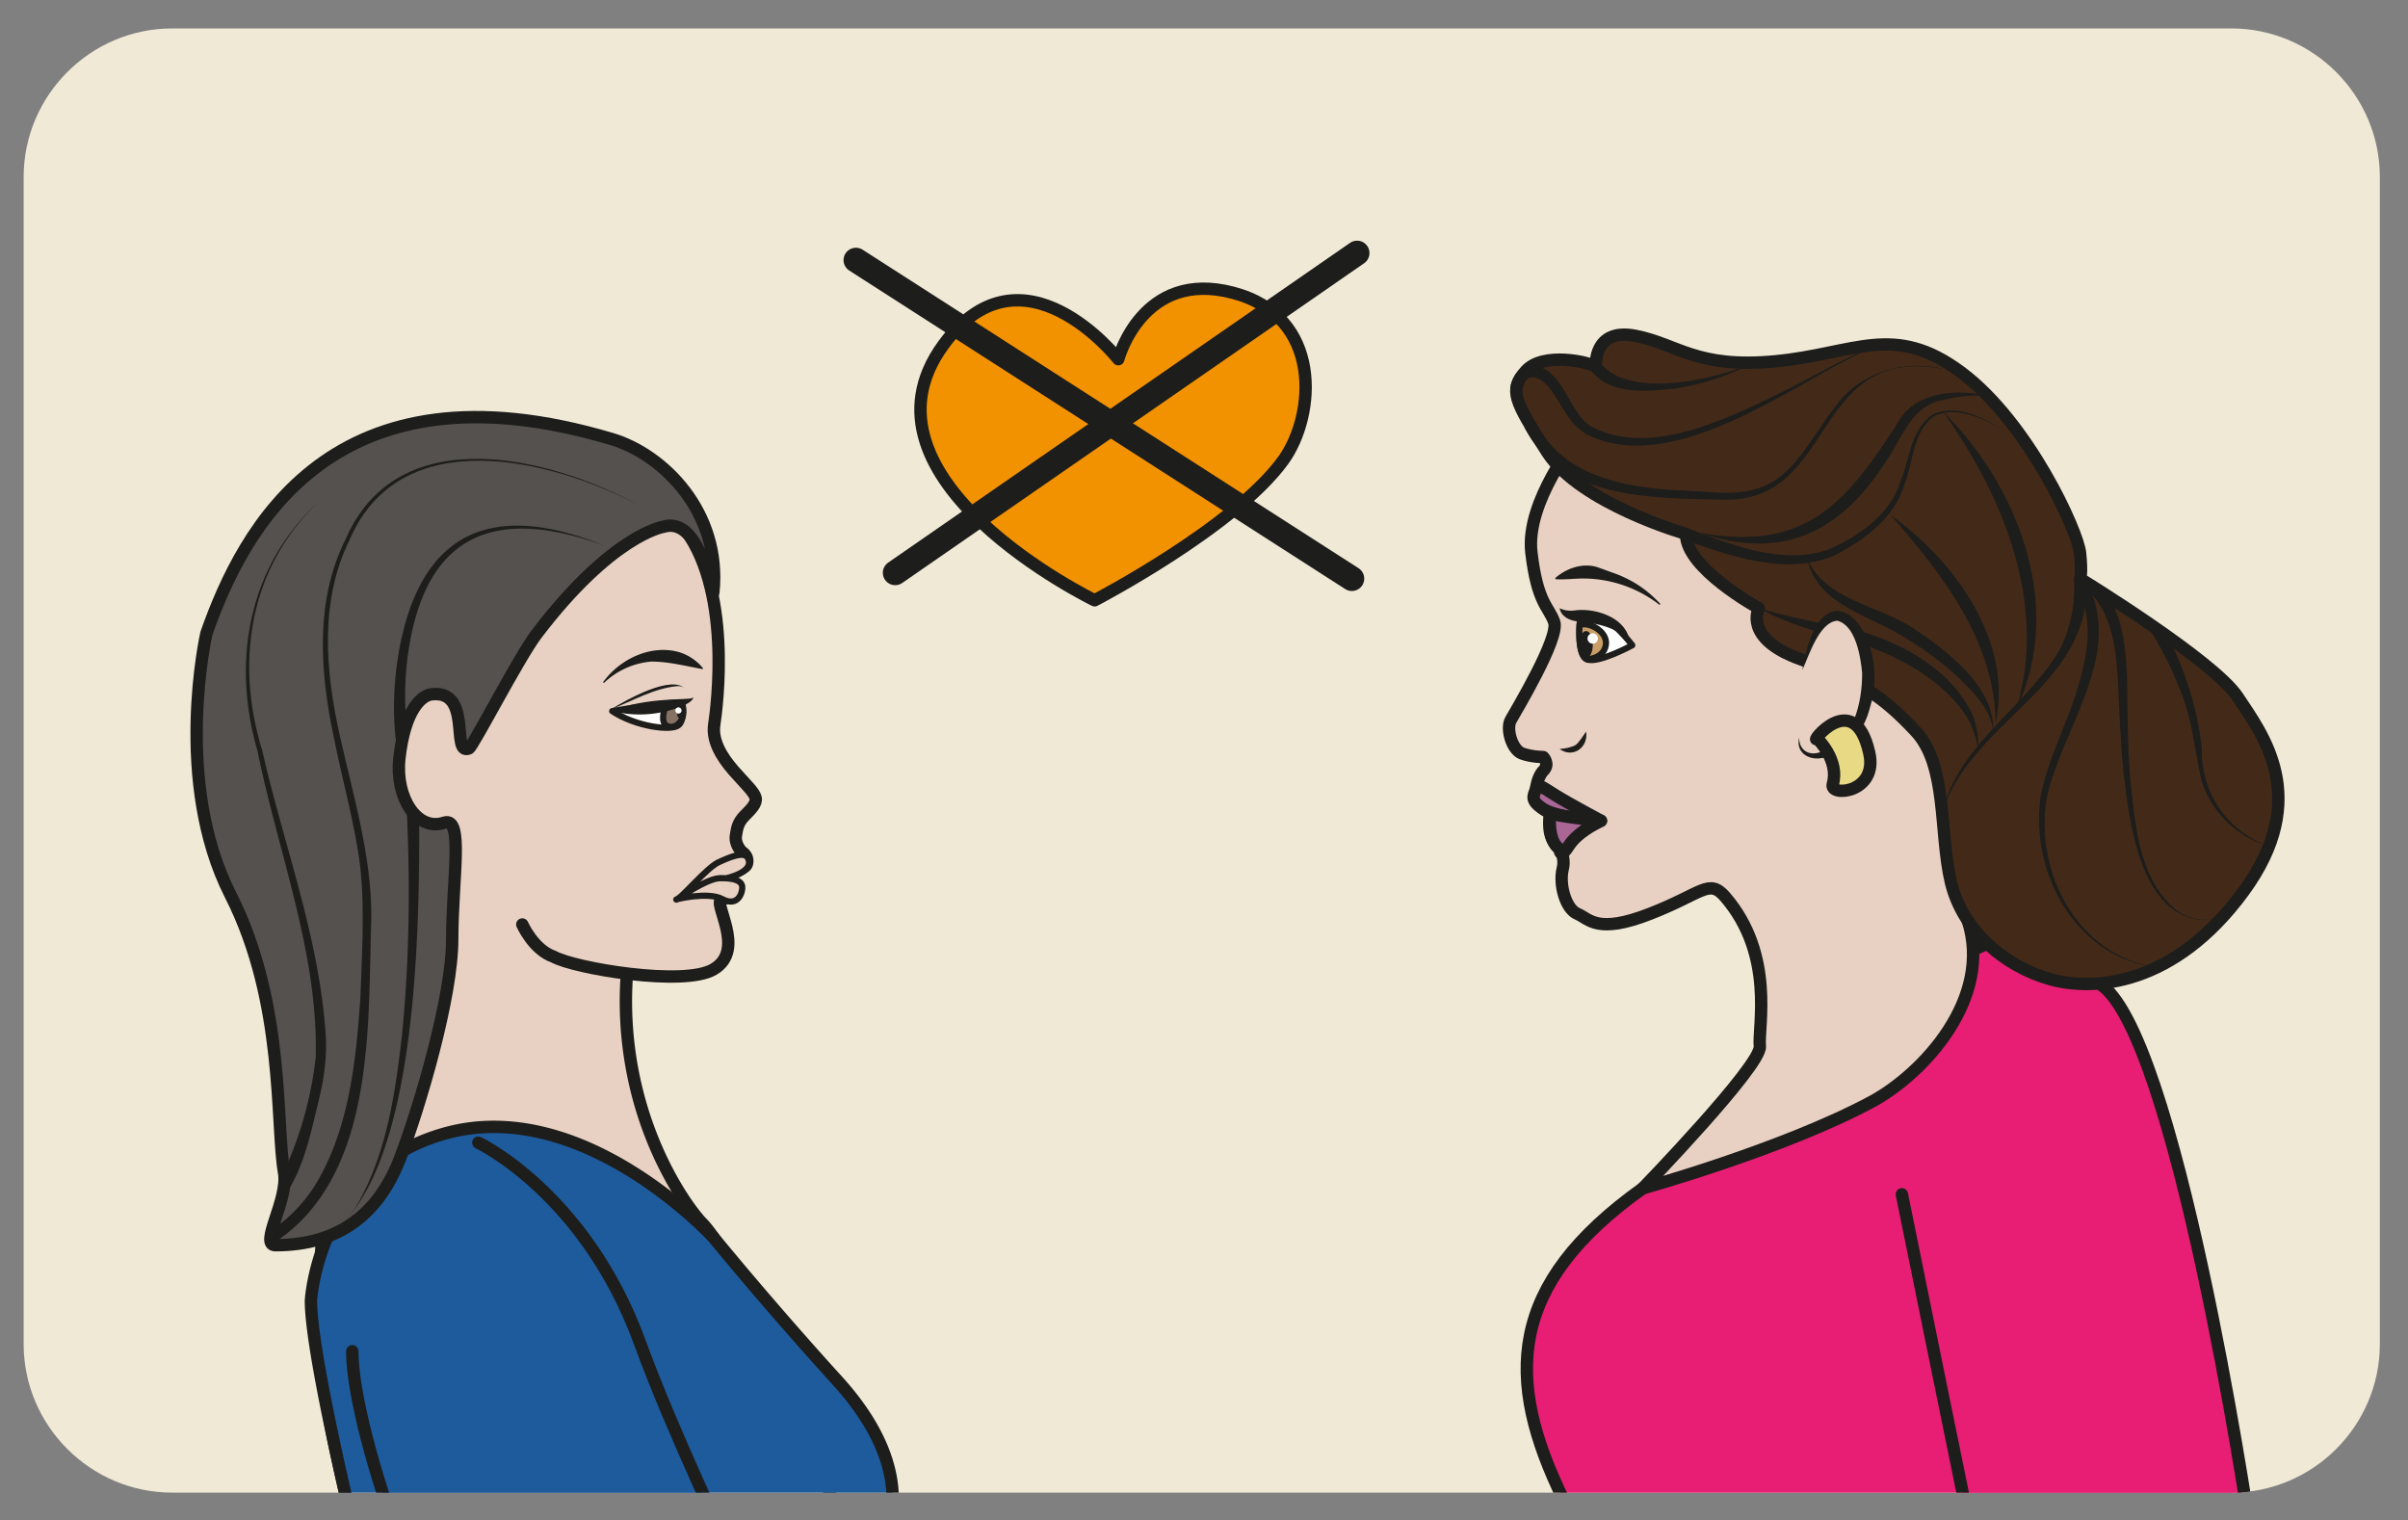 <?xml version="1.0" encoding="UTF-8" standalone="no"?><svg xmlns="http://www.w3.org/2000/svg" xml:space="preserve" viewBox="0 0 259.22 163.66"><rect x="0" y="0" width="259.22" height="163.66" fill="#808080" stroke="none"/><defs><clipPath id="a" clipPathUnits="userSpaceOnUse"><path d="M13.91 120.48c-6.6 0-12-5.4-12-12V14.24c0-6.6 5.4-12 12-12h166.28c6.6 0 12 5.4 12 12v94.24c0 6.6-5.4 12-12 12z"/></clipPath></defs><g clip-path="url(#a)" transform="matrix(1.333 0 0 -1.333 0 163.66)"><path d="M209.8-46.72H-30.13V135h239.91z" style="fill:#f0e9d6;fill-opacity:1;fill-rule:nonzero;stroke:none"/><path d="M0 0s-2.63-3.36-2.94-5.23c-.83-11.24 4.77-18.86 6.1-20.2 1.34-1.33 6.55-9.85 7.89-15 1.33-5.14 3.93-8.79 3.55-12.6-.38-3.8.38-19.5.65-23.88.26-4.38 3.96-31.1 2.44-38.9-1.52-7.82-3.81-31.44-6.48-39.06-2.67-7.62-5.52-14.1-5.71-16.57-.2-2.48-2.67-6.29-3.05-8-.38-1.72-.76-5.53-2.67-8.2-1.9-2.66-3.47-5.32-3.45-8.37.02-3.05-2.45-28.96-3.98-35.63-1.52-6.67-2.47-21.33 0-22.86 2.48-1.52 24.44-10.85 26.89-11.42 2.45-.58-8.41-3.06-8.41-3.06s-2.29-1.46-5.33-1.4c-3.05.07-13.14 1.98-14.67 1.4-1.53-.57-14.29 3.43-13.53 9.72.76 6.29 3.05 10.86.57 19.24-2.47 8.38-7.23 21.53-5.33 33.34 1.9 11.8 9.15 26.48 8.76 35.81-.38 9.34.16 43.93-1.37 45.65-1.52 1.71-2.88 10.09-2.74 15.24.21 7.58.7 14.13 3.19 20.17 1.6 3.88 2.66 7.25 2.06 9.86-1.52 6.66-8.57 33.04-9.53 39.52-.95 6.48-1.7 21.58 4.4 28.82a18.28 18.28 0 0 1 3.25 5.85c.36 3.88-.96 9.66-.96 9.66" style="fill:#e8d1c2;fill-opacity:1;fill-rule:nonzero;stroke:#1d1d1b;stroke-width:1;stroke-linecap:round;stroke-linejoin:round;stroke-miterlimit:10;stroke-dasharray:none;stroke-opacity:1" transform="translate(53.57 49.4)"/><path d="M0 0c.52 9.94-1.78 26.66-3.1 26.63L-5.5 59.67c2.6 1.28 8.5 7.88 0 17.29a320.2 320.2 0 0 0-10.04 11.6s-10.5 11.49-21.63 8.43c-10.34-2.84-10.89-13.52-10.89-13.52 0-4.91 4.44-22.56 4.44-22.56s6.33-23.23 6.45-25.74c.12-2.51-2.06-9.86-2.06-9.86s-8.4-12.56-7.08-20.86c1.32-8.3 6.06-15.1 7.05-17.9 0 0 .3-19.89-1.65-28.07a249.72 249.72 0 0 0-5.54-18.72s9.82-9.35 18.26-8.77c8.43.59 20.3 4.18 23.35 3.6 3.06-.59 1.11 24.18 1.72 34.7C-2.34-17.48-1.14-21.97 0 0" style="fill:#1d5b9c;fill-opacity:1;fill-rule:nonzero;stroke:none" transform="translate(73.17 -65.73)"/><path d="M0 0c.52 9.94-1.78 26.66-3.1 26.63L-5.5 59.67c2.6 1.28 8.5 7.88 0 17.29a320.2 320.2 0 0 0-10.04 11.6s-10.5 11.49-21.63 8.43c-10.34-2.84-10.89-13.52-10.89-13.52 0-4.91 4.44-22.56 4.44-22.56s6.33-23.23 6.45-25.74c.12-2.51-2.06-9.86-2.06-9.86s-8.4-12.56-7.08-20.86c1.32-8.3 6.06-15.1 7.05-17.9 0 0 .3-19.89-1.65-28.07a249.72 249.72 0 0 0-5.54-18.72s9.82-9.35 18.26-8.77c8.43.59 20.3 4.18 23.35 3.6 3.06-.59 1.11 24.18 1.72 34.7C-2.34-17.48-1.14-21.97 0 0Z" style="fill:none;stroke:#1d1d1b;stroke-width:1;stroke-linecap:round;stroke-linejoin:round;stroke-miterlimit:10;stroke-dasharray:none;stroke-opacity:1" transform="translate(73.17 -65.73)"/><path d="M0 0s8.67-4.1 13.06-16.18c2.61-7.17 7.47-17.3 7.47-17.3S6.55-44.98 1.78-44.68c-4.77.3-12 21.3-11.96 27.84" style="fill:#1d5b9c;fill-opacity:1;fill-rule:nonzero;stroke:#1d1d1b;stroke-width:1;stroke-linecap:round;stroke-linejoin:round;stroke-miterlimit:10;stroke-dasharray:none;stroke-opacity:1" transform="translate(38.63 30.5)"/><path d="M0 0s.9-2.04 2.53-2.6c1.69-.94 10.5-2.43 12.9-1.03 2.75 1.6-.2 5.5.71 5.68 1.03.2.7.54.7.54.33 1.04-2.2.35-1.28.85.83.45 2.38 1.02 2.55 1.38 0 0 .3.6-.4 1.07 0 0-.57.57-.46 1.29.1.7.21 1.09.7 1.6.5.5 1 .99.89 1.45-.11.47-.84 1.13-1.78 2.2-.94 1.08-1.76 2.4-1.56 3.71.2 1.32 1.55 11.16-2.7 16.2 0 0-1.82 4.28-3.88 2.6-.78-.63-6.9 1.5-10.77-.75-6.32-3.7-8.84-14.83-9.68-17.15-2.07-5.7-1.69-19.77-1.69-19.77" style="fill:#e8d1c2;fill-opacity:1;fill-rule:nonzero;stroke:#1d1d1b;stroke-width:1;stroke-linecap:round;stroke-linejoin:round;stroke-miterlimit:10;stroke-dasharray:none;stroke-opacity:1" transform="translate(42.18 48.12)"/><path d="M0 0c-2.19-.73-3.95 2.04-3.62 5.16.44 4.05 1.84 5.1 2.56 5.2C2.33 10.81.51 5.37 2 6c.32.14 4.03 7.35 5.46 9.23 6.08 8 10.21 8.66 10.21 8.66 3.19 1 3.97-6.18 4.07-5.27.66 6.47-4.07 11.12-8.17 12.35-22.63 6.76-29.83-7.31-32.77-15.68 0 0-2.73-11.93 1.95-21.13 4.4-8.65 3.64-18.5 4.32-22.42.38-2.17-2.04-5.86-.7-5.86 5.15 0 8.36 2.55 10.08 7.05C-1.97-22.91.65-14.1.65-9.4.66-4.47 1.6.53 0 0" style="fill:#54514e;fill-opacity:1;fill-rule:nonzero;stroke:none" transform="translate(35.87 56.34)"/><path d="M0 0c-2.19-.73-3.95 2.04-3.62 5.16.44 4.05 1.84 5.1 2.56 5.2C2.33 10.81.51 5.37 2 6c.32.14 4.03 7.35 5.46 9.23 6.08 8 10.21 8.66 10.21 8.66 3.19 1 3.97-6.18 4.07-5.27.66 6.47-4.07 11.12-8.17 12.35-22.63 6.76-29.83-7.31-32.77-15.68 0 0-2.73-11.93 1.95-21.13 4.4-8.65 3.64-18.5 4.32-22.42.38-2.17-2.04-5.86-.7-5.86 5.15 0 8.36 2.55 10.08 7.05C-1.97-22.91.65-14.1.65-9.4.66-4.47 1.6.53 0 0Z" style="fill:none;stroke:#1d1d1b;stroke-width:1;stroke-linecap:butt;stroke-linejoin:round;stroke-miterlimit:10;stroke-dasharray:none;stroke-opacity:1" transform="translate(35.87 56.34)"/><path d="M0 0s.24-1.3-.28-1.75c-.56-.5-3.44-.14-5.37 1.13 0 0 4.85.85 5.65.62" style="fill:#fff;fill-opacity:1;fill-rule:nonzero;stroke:none" transform="translate(55.09 65.97)"/><path d="M0 0s.24-1.3-.28-1.75c-.56-.5-3.44-.14-5.37 1.13 0 0 4.85.85 5.65.62z" style="fill:none;stroke:#1d1d1b;stroke-width:.5;stroke-linecap:butt;stroke-linejoin:round;stroke-miterlimit:10;stroke-dasharray:none;stroke-opacity:1" transform="translate(55.09 65.97)"/><path d="M0 0c-1.44.26-2.7.6-4.12.6A6.3 6.3 0 0 1-7.9-1.1c-.04-.05-.12.02-.08.06C-6.64.8-4.16 2-1.88 1.37A4 4 0 0 0 .06.08C.09.04.05-.02 0 0" style="fill:#1d1d1b;fill-opacity:1;fill-rule:nonzero;stroke:none" transform="translate(56.7 68.75)"/><path d="M0 0s-.65-1.48.04-1.82c.7-.33 1.63.49 1.22 1.82L.16.01" style="fill:#877164;fill-opacity:1;fill-rule:nonzero;stroke:#1d1d1b;stroke-width:.5;stroke-linecap:butt;stroke-linejoin:miter;stroke-miterlimit:10;stroke-dasharray:none;stroke-opacity:1" transform="translate(53.83 65.97)"/><path d="M0 0c-.04-.27-.2-.48-.37-.45-.17.02-.27.26-.23.54.04.27.2.47.37.45C-.06.52.04.27 0 0" style="fill:#1d1d1b;fill-opacity:1;fill-rule:nonzero;stroke:none" transform="translate(55.28 65.23)"/><path d="M0 0c1.88.78 3.8.9 5.76.98.27.03.56-.01.8.13-.1-.32-.42-.45-.66-.6A9.13 9.13 0 0 0 0 0" style="fill:#1d1d1b;fill-opacity:1;fill-rule:nonzero;stroke:none" transform="translate(49.44 65.35)"/><path d="M0 0c1.16.72 5.01 2.92 6.07 1.6-.16.23-.45.29-.7.28C3.46 1.7 1.75.68 0 0" style="fill:#1d1d1b;fill-opacity:1;fill-rule:nonzero;stroke:none" transform="translate(49.33 65.49)"/><path d="M0 0s2.4.5 1.75 1.66c-.3.54-1.45.05-2.36-.37-.92-.41-3.08-3-3.4-3.01-.2 0 2.54.67 3.7.05 1.34-.73 1.7.65 1.61 1.06C1.2-.16.56.03-.5.01c-1.07-.02-3.5-1.73-3.5-1.73" style="fill:#e8d1c2;fill-opacity:1;fill-rule:nonzero;stroke:#1d1d1b;stroke-width:.5;stroke-linecap:round;stroke-linejoin:round;stroke-miterlimit:10;stroke-dasharray:none;stroke-opacity:1" transform="translate(58.63 51.85)"/><path d="M0 0c-7.28 3.86-19.44 6.8-23.5-2.79-2.4-4.88-1.94-10.52-.78-15.7 1.16-5.22 2.83-10.54 2.52-15.97-.21-8.44.1-19.91-7.86-25.07l-.5.87c1.49.86 2.72 2.1 3.69 3.54 2.87 4.5 3.45 10.04 3.82 15.3.12 3.54.38 7.18-.01 10.7-.44 3.53-1.46 7-2.15 10.53-1.11 5.23-1.5 11.02.99 15.94C-19.58 7-7.33 4.02 0 0" style="fill:#1d1d1b;fill-opacity:1;fill-rule:nonzero;stroke:none" transform="translate(51.71 81.92)"/><path d="M0 0c-8.63 3.13-14.32 1.08-15.77-8.5a24.21 24.21 0 0 1-.01-7.18l-1-.15c-.3 2.51-.17 5.01.27 7.46C-14.7 1.36-8.78 3.55 0 0" style="fill:#1d1d1b;fill-opacity:1;fill-rule:nonzero;stroke:none" transform="translate(48.76 78.73)"/><path d="M0 0c.02-8.32.1-29.9-7.7-34.37a7.95 7.95 0 0 1 3.02 3.25c2.12 4.01 2.77 8.6 3.29 13.05.6 5.98.67 12.03.4 18.02L0 0" style="fill:#1d1d1b;fill-opacity:1;fill-rule:nonzero;stroke:none" transform="translate(33.85 57.2)"/><path d="M0 0c-5.53-5.29-6.7-12.89-4.5-20C-2.77-27.65.11-35.06.63-42.98c.13-1.84-.16-3.69-.6-5.48-.6-2.43-1.07-4.83-2.38-7.03l-.78.63A30.3 30.3 0 0 1-.17-44.78c.2 8.42-3.04 16.5-4.7 24.7C-6.97-12.88-5.64-5.2 0 0" style="fill:#1d1d1b;fill-opacity:1;fill-rule:nonzero;stroke:none" transform="translate(25.67 82.2)"/><path d="M0 0a.25.25 0 1 0-.5 0A.25.25 0 0 0 0 0" style="fill:#fff;fill-opacity:1;fill-rule:nonzero;stroke:none" transform="translate(55.04 65.4)"/><path d="M0 0c1 6.85 2.63 16.14-3.82 23.8-1.61 1.91-3.66 9.4-4.4 11.55-.37 4.1 5.09 8.85 5.09 8.85l-21.58-4.12c-7.45 1.08-3.16-9.56-2.82-11.55 6.47-8.03 3.74-10.64 2.33-12.05-1.41-1.41-9.36-8.22-13.43-14.32" style="fill:#e8d1c2;fill-opacity:1;fill-rule:nonzero;stroke:#1d1d1b;stroke-width:1;stroke-linecap:round;stroke-linejoin:round;stroke-miterlimit:10;stroke-dasharray:none;stroke-opacity:1" transform="translate(168.23 20.05)"/><path d="M0 0c.65-11.14 1.87-37.02 5.11-36.4 3.24.62 15.78-3.18 24.71-3.8 8.92-.62 19.32 9.28 19.32 9.28s-3.8 11.14-5.87 19.8c-2.06 8.67-.39 26.58-.39 26.58 1.04 2.97 4.71 13.28 6.11 22.07 1.4 8.78-7.49 22.07-7.49 22.07s-2.3 7.77-2.18 10.43c.13 2.66 8.7 6.23 8.7 6.23S59.2 82.51 59.2 87.7c0 0-7.6 46.06-16.31 49.45-6.24 2.44-21.7-13.05-21.7-13.05s-7.07-4.33-11.3-7.34c-10.94-7.8-11.18-15.37-6.42-25.12L-.57 61.97c-1.4.04-2.23-17.86-1.68-28.38C-1.05 10.34-.81 14 0 0" style="fill:#e71e73;fill-opacity:1;fill-rule:nonzero;stroke:none" transform="translate(122.78 -89.94)"/><path d="M0 0c.65-11.14 1.87-37.02 5.11-36.4 3.24.62 15.78-3.18 24.71-3.8 8.92-.62 19.32 9.28 19.32 9.28s-3.8 11.14-5.87 19.8c-2.06 8.67-.39 26.58-.39 26.58 1.04 2.97 4.71 13.28 6.11 22.07 1.4 8.78-7.49 22.07-7.49 22.07s-2.3 7.77-2.18 10.43c.13 2.66 8.7 6.23 8.7 6.23S59.2 82.51 59.2 87.7c0 0-7.6 46.06-16.31 49.45-6.24 2.44-21.7-13.05-21.7-13.05s-7.07-4.33-11.3-7.34c-10.94-7.8-11.18-15.37-6.42-25.12L-.57 61.97c-1.4.04-2.23-17.86-1.68-28.38C-1.05 10.34-.81 14 0 0Z" style="fill:none;stroke:#1d1d1b;stroke-width:1;stroke-linecap:round;stroke-linejoin:round;stroke-miterlimit:10;stroke-dasharray:none;stroke-opacity:1" transform="translate(122.78 -89.94)"/><path d="M0 0s5.6-27.63 6.14-30c.54-2.35 7.23-4.39 11.07-1.42 3.85 2.97 10.77 5.18 10.77 5.18s-5.9 39.65-12.06 43.27" style="fill:#e71e73;fill-opacity:1;fill-rule:nonzero;stroke:#1d1d1b;stroke-width:1;stroke-linecap:round;stroke-linejoin:round;stroke-miterlimit:10;stroke-dasharray:none;stroke-opacity:1" transform="translate(153.59 26.33)"/><path d="M0 0s-4.2-5.14-3.72-9.26c.48-4.1 1.39-4.35 1.84-5.61.46-1.27-3.1-7.2-3.5-7.91-.4-.71.08-2.37.87-2.7.8-.3 1.75-.3 1.75-.3s.56-.56 0-1.11c-.56-.56-.8-2.14-.48-2.62.31-.47 1.04-.79 1.04-.79s-.33-1.58.38-2.45c0 0 .95-.79.63-2.06-.31-1.26.24-3.24 1.19-3.63.95-.4 1.58-1.67 5.85 0 4.28 1.66 4.77 2.9 6.1 1.35 4.02-4.68 2.62-10.5 2.78-12.05.15-1.54-9.46-11.47-9.46-11.47s11.4 3.18 18.5 7c4.15 2.24 9.82 8.34 7.74 14.66-.84 2.56 3.7 10.47 3.45 17.6-.23 7.11-2.37 22.54-11.78 23.72C13.76 3.56 0 0 0 0" style="fill:#e8d1c2;fill-opacity:1;fill-rule:nonzero;stroke:none" transform="translate(127.39 87.42)"/><path d="M0 0s-4.2-5.14-3.72-9.26c.48-4.1 1.39-4.35 1.84-5.61.46-1.27-3.1-7.2-3.5-7.91-.4-.71.08-2.37.87-2.7.8-.3 1.75-.3 1.75-.3s.56-.56 0-1.11c-.56-.56-.8-2.14-.48-2.62.31-.47 1.04-.79 1.04-.79s-.33-1.58.38-2.45c0 0 .95-.79.63-2.06-.31-1.26.24-3.24 1.19-3.63.95-.4 1.58-1.67 5.85 0 4.28 1.66 4.77 2.9 6.1 1.35 4.02-4.68 2.62-10.5 2.78-12.05.15-1.54-9.46-11.47-9.46-11.47s11.4 3.18 18.5 7c4.15 2.24 9.82 8.34 7.74 14.66-.84 2.56 3.7 10.47 3.45 17.6-.23 7.11-2.37 22.54-11.78 23.72C13.76 3.56 0 0 0 0Z" style="fill:none;stroke:#1d1d1b;stroke-width:1;stroke-linecap:round;stroke-linejoin:round;stroke-miterlimit:10;stroke-dasharray:none;stroke-opacity:1" transform="translate(127.39 87.42)"/><path d="M0 0s-8.55 2.44-11.22 6.61-3.11 5-1.72 6.55c1.39 1.56 5.1.73 5.66.34 0 0-.27 3.16 3.17 2.5 3.44-.67 4.94-2.67 11.33-2.06 6.39.61 9.56 3.17 15-.89C27.66 9 31.66.17 31.82-1.55c.18-1.73 0-2.06 0-2.06s10.79-6.61 12.73-9.55c1.94-2.95 6.05-8.11.47-15.72-5.58-7.61-12.08-8.08-15.64-7.07-3.55 1.01-7.05 3.82-8 7.86-.94 4.04-.27 9.4-2.83 12.14C16-13.22 14-11.81 9.28-10.13 4.55-8.44 5.88-6 5.88-6S-.05-2.78 0 0" style="fill:#432a18;fill-opacity:1;fill-rule:nonzero;stroke:none" transform="translate(136.16 79.66)"/><path d="M0 0s-8.55 2.44-11.22 6.61-3.11 5-1.72 6.55c1.39 1.56 5.1.73 5.66.34 0 0-.27 3.16 3.17 2.5 3.44-.67 4.94-2.67 11.33-2.06 6.39.61 9.56 3.17 15-.89C27.66 9 31.66.17 31.82-1.55c.18-1.73 0-2.06 0-2.06s10.79-6.61 12.73-9.55c1.94-2.95 6.05-8.11.47-15.72-5.58-7.61-12.08-8.08-15.64-7.07-3.55 1.01-7.05 3.82-8 7.86-.94 4.04-.27 9.4-2.83 12.14C16-13.22 14-11.81 9.28-10.13 4.55-8.44 5.88-6 5.88-6S-.05-2.78 0 0z" style="fill:none;stroke:#1d1d1b;stroke-width:1;stroke-linecap:butt;stroke-linejoin:round;stroke-miterlimit:10;stroke-dasharray:none;stroke-opacity:1" transform="translate(136.16 79.66)"/><path d="M0 0c-1.68.95-3.85 2.12-5.76 1.26-1.76-1.2-1.7-3.62-2.42-5.47-.79-2.77-3.27-4.58-5.78-5.85-4.02-1.63-8.47.08-12.3 1.4l.36.92c3.69-1.38 7.82-3.15 11.7-1.74 2.35 1.1 4.83 2.75 5.66 5.4.78 1.81.82 4.35 2.7 5.5 2 .85 4.15-.4 5.84-1.42" style="fill:#1d1d1b;fill-opacity:1;fill-rule:nonzero;stroke:none" transform="translate(162 87.93)"/><path d="M0 0c8.86-1.66 12.09 2.67 16.46 9.52 1.7 1.98 4.51 1.99 6.82 1.55-1.17.02-2.35-.04-3.45-.34-2.62-.43-3.25-2.74-4.55-4.68C11.58.1 6.84-2.37 0 0" style="fill:#1d1d1b;fill-opacity:1;fill-rule:nonzero;stroke:none" transform="translate(137.22 79.77)"/><path d="M0 0c-11.07 2.25-8.68-10.88-18.14-10.5-5.66.12-12.9 0-15.9 5.81l.87.49c2.29-4.72 7.86-5.42 12.57-5.6 1.66-.07 3.32-.33 4.88.07 3.4.72 4.78 4.27 6.78 6.75C-6.97-.18-3.24.9 0 0" style="fill:#1d1d1b;fill-opacity:1;fill-rule:nonzero;stroke:none" transform="translate(157.16 92.93)"/><path d="M0 0c.4 1.73 1.94 2.12 3.22 1 1.4-1.23 1.8-3.39 3.3-4.3 4.94-2.63 11.6.94 16.19 3.19l3.86 2.03c1.3.59 2.63 1.48 4.1 1.4-1.47.04-2.76-.89-4.04-1.51C21.13-1.12 12.4-7.16 6.1-3.91 4.35-2.87 4-.9 2.67.29 1.87.9 1.2.85.98-.2L0 0" style="fill:#1d1d1b;fill-opacity:1;fill-rule:nonzero;stroke:none" transform="translate(122 91.63)"/><path d="M0 0c2.38-2.8 9.28-1.22 12.26.14a19.3 19.3 0 0 0-6.42-2.11C3.6-2.21.58-2.51-.92-.4L0 0" style="fill:#1d1d1b;fill-opacity:1;fill-rule:nonzero;stroke:none" transform="translate(129.34 93.36)"/><path d="M0 0c.48-8.06-7.7-10.88-10.91-17.16a5.3 5.3 0 0 1-.64-2.82c-.14.98.13 1.98.52 2.88 1.98 4.52 6.65 7.32 8.98 11.52C-1.24-3.88-.88-1.9-1-.08z" style="fill:#1d1d1b;fill-opacity:1;fill-rule:nonzero;stroke:none" transform="translate(168.49 76.09)"/><path d="M0 0c6.04-5.96 9.78-15.67 6.02-23.78.15.77.34 1.6.5 2.35C7.7-13.73 4.38-6.18 0 0" style="fill:#1d1d1b;fill-opacity:1;fill-rule:nonzero;stroke:none" transform="translate(156.92 89.53)"/><path d="M0 0c5.17-3.71 9.92-10.16 8.5-16.83C8.44-10.2 4.17-4.77 0 0" style="fill:#1d1d1b;fill-opacity:1;fill-rule:nonzero;stroke:none" transform="translate(152.66 81.21)"/><path d="M0 0c1.53-3.4 5.81-3.72 8.64-5.65 2.7-1.8 6.53-4.72 6.38-8.29-.19 1.79-1.55 3.1-2.75 4.3A25.71 25.71 0 0 1 8.12-6.5C5.33-4.62.79-3.8 0 0" style="fill:#1d1d1b;fill-opacity:1;fill-rule:nonzero;stroke:none" transform="translate(145.95 77.64)"/><path d="M0 0c2.7-.82 5.47-1.28 8.21-1.86 3.61-1.08 7.33-3.17 9.01-6.7.36-.9.54-1.87.46-2.81a6.84 6.84 0 0 1-.9 2.59c-1.98 3.06-5.45 4.86-8.83 6.02C5.22-2.08 2.47-1.36 0 0" style="fill:#1d1d1b;fill-opacity:1;fill-rule:nonzero;stroke:none" transform="translate(142.05 73.66)"/><path d="M0 0c2.17-1.94 2.48-5.01 2.6-7.72.05-2.65.04-5.29.23-7.92.41-3.75.6-8.26 3.65-10.9 1.03-.84 2.46-1 3.74-.76-6.29-1.2-7.35 7.1-7.88 11.62-.28 2.64-.36 5.3-.5 7.93C1.7-5.35 1.3-2.5-.54-.85L0 0" style="fill:#1d1d1b;fill-opacity:1;fill-rule:nonzero;stroke:none" transform="translate(169.17 75.9)"/><path d="M0 0a26.14 26.14 0 0 0 3.25-9.95 8.11 8.11 0 0 1 5.42-7.9 8.1 8.1 0 0 0-5.44 5.26c-.59 2.53-.75 5.1-1.8 7.5A27.07 27.07 0 0 1-.86-.52z" style="fill:#1d1d1b;fill-opacity:1;fill-rule:nonzero;stroke:none" transform="translate(174.57 72.28)"/><path d="M0 0c3.38-6-1.88-11.99-3.1-17.77-.97-6.02 2.5-12.63 8.87-13.64-6.5.84-10.2 7.56-9.37 13.72.55 3.04 2.06 5.74 2.95 8.66C.16-6.4.84-3.08-.75-.67L0 0" style="fill:#1d1d1b;fill-opacity:1;fill-rule:nonzero;stroke:none" transform="translate(168.38 76.05)"/><path d="M0 0s1 4.28 2.7 4.39c1.7.1 2.56-3 2.63-4.61.08-1.61-.54-5.54-3.2-6.46C-.54-7.61-.25-5.44-.25-5.44" style="fill:#e8d1c2;fill-opacity:1;fill-rule:nonzero;stroke:none" transform="translate(145.55 68.66)"/><path d="M0 0c1.54 9.42 7.35 3 5.46-3.04C4.98-4.9 3.63-6.88 1.58-7.1.48-7.3-.55-6.63-.25-5.44c-.02-1.04.8-1.52 1.73-1.17 2.66.74 3.37 4 3.35 6.4-.13 1.38-.54 3.82-2 4.2C1.39 3.9.56 1.25 0 0" style="fill:#1d1d1b;fill-opacity:1;fill-rule:nonzero;stroke:none" transform="translate(145.55 68.66)"/><path d="M0 0s-.33-2.9.56-3.27c.88-.37 3.66 1.14 3.66 1.14S2.55.1 1.28.25C0 .42 0 0 0 0" style="fill:#fff;fill-opacity:1;fill-rule:nonzero;stroke:none" transform="translate(127.6 72.8)"/><path d="M0 0s-.33-2.9.56-3.27c.88-.37 3.66 1.14 3.66 1.14S2.55.1 1.28.25C0 .42 0 0 0 0Z" style="fill:none;stroke:#1d1d1b;stroke-width:.5;stroke-linecap:round;stroke-linejoin:round;stroke-miterlimit:10;stroke-dasharray:none;stroke-opacity:1" transform="translate(127.6 72.8)"/><path d="M0 0c.53-.24.9-.23 1.48-.15 1.64.12 3.97-.7 4.18-2.57C4.55-1.46 3-1.24 1.46-1.06.84-1.02.12-.68 0 0" style="fill:#1d1d1b;fill-opacity:1;fill-rule:nonzero;stroke:none" transform="translate(125.95 73.66)"/><path d="M0 0s1.33.04 1.52 1.14C1.72 2.24.15 3.08-.6 2.77c0 0-.18-2.45.6-2.77" style="fill:#ca9e67;fill-opacity:1;fill-rule:nonzero;stroke:none" transform="translate(128.16 69.53)"/><path d="M0 0s1.33.04 1.52 1.14C1.72 2.24.15 3.08-.6 2.77c0 0-.18-2.45.6-2.77Z" style="fill:none;stroke:#1d1d1b;stroke-width:.5;stroke-linecap:butt;stroke-linejoin:round;stroke-miterlimit:10;stroke-dasharray:none;stroke-opacity:1" transform="translate(128.16 69.53)"/><path d="M0 0c0-.61-.24-1.1-.54-1.1-.3 0-.54.49-.54 1.1 0 .61.24 1.1.54 1.1.3 0 .54-.49.54-1.1" style="fill:#1d1d1b;fill-opacity:1;fill-rule:nonzero;stroke:none" transform="translate(128.63 70.72)"/><path d="M0 0a.42.42 0 1 0-.83 0A.42.42 0 0 0 0 0" style="fill:#fff;fill-opacity:1;fill-rule:nonzero;stroke:none" transform="translate(129.04 71.28)"/><path d="M0 0c.92.8 2.27 1.28 3.5.84l1.1-.4A9.16 9.16 0 0 0 8.49-2.1l-.07-.07A10.08 10.08 0 0 1 2.28-.04C1.58-.04.86-.14.02-.1z" style="fill:#1d1d1b;fill-opacity:1;fill-rule:nonzero;stroke:none" transform="translate(125.6 76.1)"/><path d="M0 0c.2-1.28-1.06-2.19-2.14-1.41.44.04.97.13 1.3.33.3.23.54.66.84 1.08" style="fill:#1d1d1b;fill-opacity:1;fill-rule:nonzero;stroke:none" transform="translate(128.09 63.7)"/><path d="M0 0s-2.56 1.36-3.68 2.06c-1.27.79-1.38.96-1.58.45-.21-.51-.47-.92.67-1.6C-3.46.22 0 0 0 0" style="fill:#aa6695;fill-opacity:1;fill-rule:nonzero;stroke:none" transform="translate(129.29 56.5)"/><path d="M0 0s-2.56 1.36-3.68 2.06c-1.27.79-1.38.96-1.58.45-.21-.51-.47-.92.67-1.6C-3.46.22 0 0 0 0Z" style="fill:none;stroke:#1d1d1b;stroke-width:1;stroke-linecap:round;stroke-linejoin:round;stroke-miterlimit:10;stroke-dasharray:none;stroke-opacity:1" transform="translate(129.29 56.5)"/><path d="M0 0s0-.9.71.22c.73 1.12 2 1.73 2.63 2.06 0 0-3.61.36-4.1.63 0 0-.29-2.2.76-2.91" style="fill:#aa6695;fill-opacity:1;fill-rule:nonzero;stroke:none" transform="translate(125.95 54.21)"/><path d="M0 0s0-.9.71.22c.73 1.12 2 1.73 2.63 2.06 0 0-3.61.36-4.1.63 0 0-.29-2.2.76-2.91z" style="fill:none;stroke:#1d1d1b;stroke-width:1;stroke-linecap:round;stroke-linejoin:round;stroke-miterlimit:10;stroke-dasharray:none;stroke-opacity:1" transform="translate(125.95 54.21)"/><path d="M0 0s1.8-1.74 1.24-3.67c-.3-1.06 3.7-.72 2.94 2.55C2.95 4.3-.77-.58 0 0" style="fill:#e8d985;fill-opacity:1;fill-rule:nonzero;stroke:none" transform="translate(146.77 63.12)"/><path d="M0 0s1.8-1.74 1.24-3.67c-.3-1.06 3.7-.72 2.94 2.55C2.95 4.3-.77-.58 0 0Z" style="fill:none;stroke:#1d1d1b;stroke-width:1;stroke-linecap:round;stroke-linejoin:round;stroke-miterlimit:10;stroke-dasharray:none;stroke-opacity:1" transform="translate(146.77 63.12)"/><path d="M0 0s-20.14 9.77-12.22 20.62c6.37 8.74 14.13-1.15 14.13-1.15s1.92 7.29 9.24 5.37c7.32-1.91 6.7-9.88 4.1-13.51C11.34 5.9 0 0 0 0" style="fill:#f39200;fill-opacity:1;fill-rule:nonzero;stroke:none" transform="translate(88.4 74.3)"/><path d="M0 0s-20.14 9.77-12.22 20.62c6.37 8.74 14.13-1.15 14.13-1.15s1.92 7.29 9.24 5.37c7.32-1.91 6.7-9.88 4.1-13.51C11.34 5.9 0 0 0 0Z" style="fill:none;stroke:#1d1d1b;stroke-width:1;stroke-linecap:round;stroke-linejoin:round;stroke-miterlimit:10;stroke-dasharray:none;stroke-opacity:1" transform="translate(88.4 74.3)"/></g><path d="m0 0 40.05-25.72" style="fill:none;stroke:#1d1d1b;stroke-width:2;stroke-linecap:round;stroke-linejoin:round;stroke-miterlimit:10;stroke-dasharray:none;stroke-opacity:1" transform="matrix(1.333 0 0 -1.333 92.14 28)"/><path d="m0 0-37.3-25.82" style="fill:none;stroke:#1d1d1b;stroke-width:2;stroke-linecap:round;stroke-linejoin:round;stroke-miterlimit:10;stroke-dasharray:none;stroke-opacity:1" transform="matrix(1.333 0 0 -1.333 146.09 27.24)"/></svg>